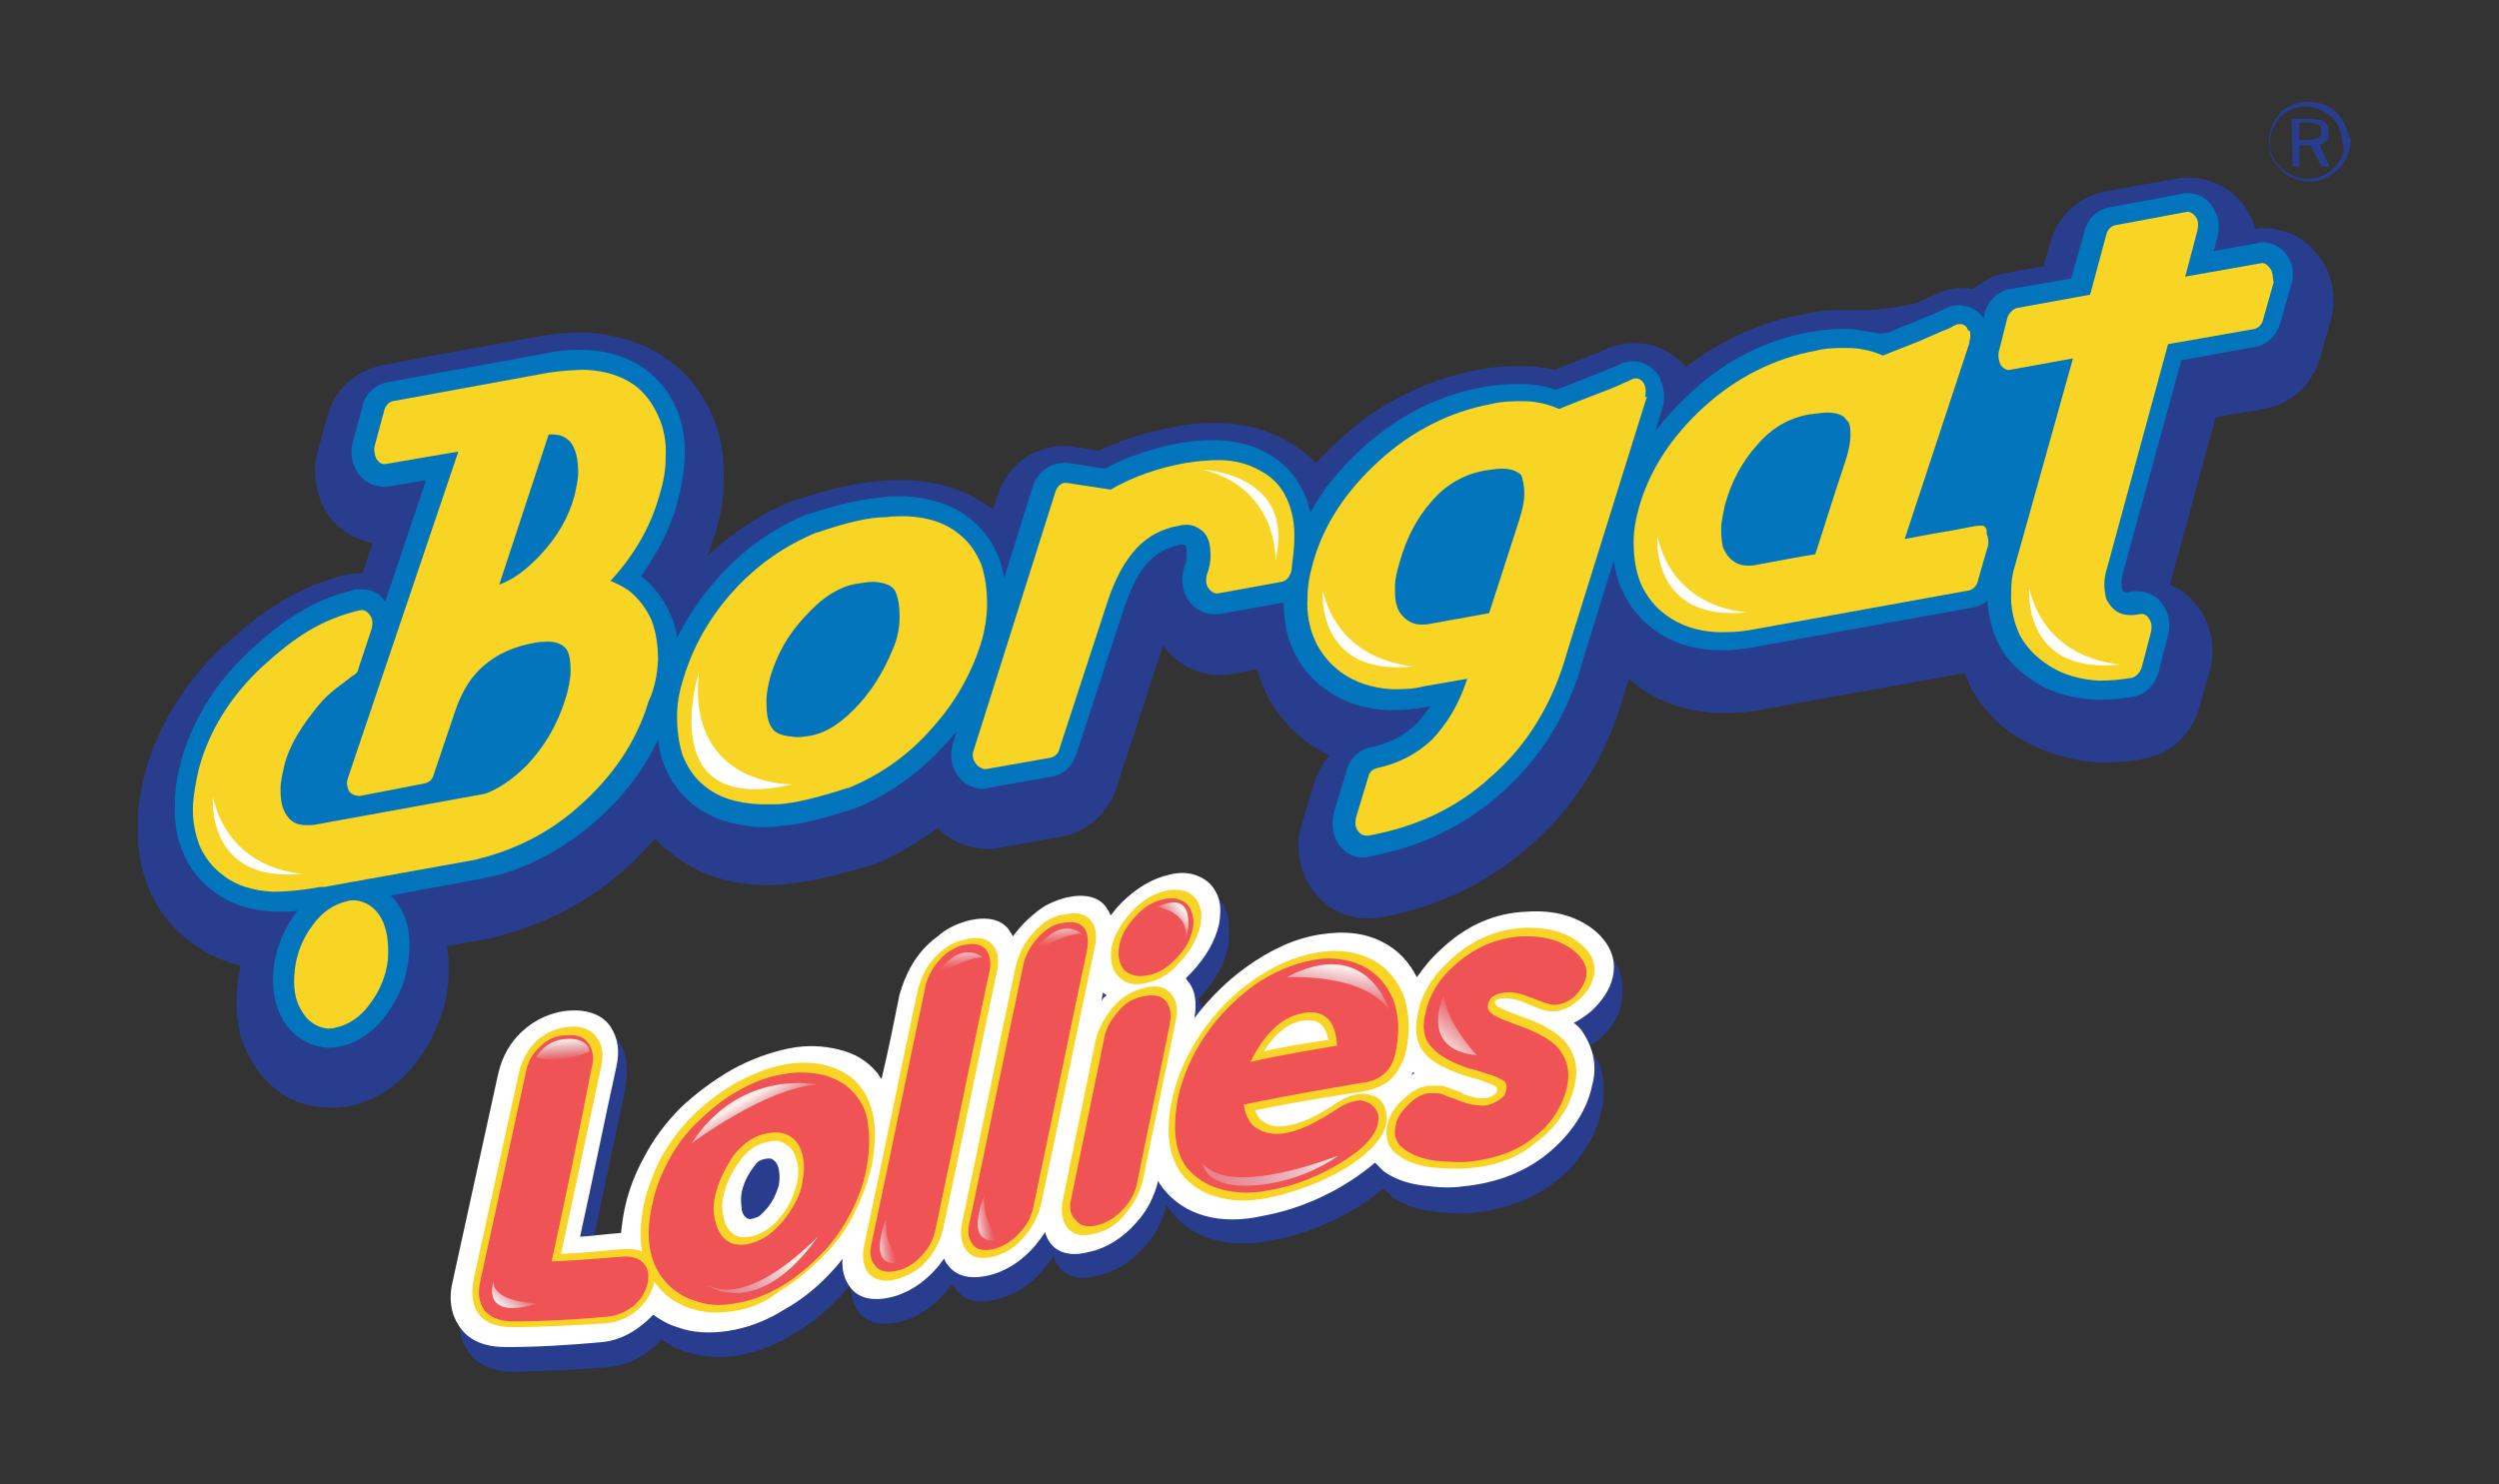 <?xml version="1.0" encoding="utf-8"?>
<!-- Generator: Adobe Illustrator 23.0.5, SVG Export Plug-In . SVG Version: 6.00 Build 0)  -->
<svg version="1.1" id="Layer_1" xmlns="http://www.w3.org/2000/svg" xmlns:xlink="http://www.w3.org/1999/xlink" x="0px" y="0px"
	 viewBox="0 0 262.8 156.1" style="enable-background:new 0 0 262.8 156.1;" xml:space="preserve">
<rect x="0" y="0" width="262.8" height="156.1" fill="#333333" stroke="none"/>
<style type="text/css">
	.st0{fill:#283D8D;}
	.st1{fill:#0275BC;}
	.st2{fill:#F8D525;}
	.st3{fill:#FFFFFF;}
	.st4{fill:#F05355;}
	.st5{fill:url(#SVGID_1_);}
	.st6{fill:url(#SVGID_2_);}
	.st7{fill:url(#SVGID_3_);}
	.st8{fill:url(#SVGID_4_);}
	.st9{fill:url(#SVGID_5_);}
	.st10{fill:url(#SVGID_6_);}
	.st11{fill:url(#SVGID_7_);}
	.st12{fill:url(#SVGID_8_);}
	.st13{fill:url(#SVGID_9_);}
	.st14{fill:url(#SVGID_10_);}
	.st15{fill:url(#SVGID_11_);}
	.st16{fill:url(#SVGID_12_);}
</style>
<g>
	<g>
		<path class="st0" d="M196.6,32.6c-0.9,0-1.8,0-2.8,0c-1.3,0-2.6,0.1-3.9,0.4c-4.6,0.8-8.8,2.7-12.6,5.6c-1.3-1.5-3.2-2.5-5.2-2.5
			l-0.3,0c-1.2,0-2.3,0.3-3.3,0.8c-0.2,0.1-0.4,0.2-0.8,0.3c-0.6,0.3-1.4,0.6-2.4,1l-1.8,0.7c-1-0.2-2.1-0.4-3.2-0.4
			c-0.3,0-0.5,0-0.8,0c-1.3,0-2.6,0.1-4,0.4c-5.5,1-10.5,3.5-14.8,7.5c-0.8,0.8-1.6,1.5-2.3,2.3c-0.9-0.9-1.9-1.7-3-2.3
			c-2.1-1.2-4.4-1.8-7-1.9c-0.3,0-0.5,0-0.8,0c-1.3,0-2.7,0.1-4.1,0.4c-2.8,0.5-5.4,1.3-7.9,2.5l-2.7-0.4c-0.3-0.1-0.7-0.1-1-0.1
			c-3.2,0-6,2.1-7,5.2l-0.5,1.5c-2.4-1.9-5.5-3-9.1-3.1c-0.3,0-0.5,0-0.8,0c-0.7,0-1.4,0-2,0.1c-2.4,0.2-5.3,0.8-8.8,2l-0.1,0
			l-0.3,0.1C80.1,54,77,56,74.4,58.5c0.3-0.9,0.6-1.7,0.9-2.6c0.5-1.8,0.8-3.5,0.8-5.1l0-0.2c0.1-2.6-0.3-5-1.3-7.1
			c-1-2.3-2.5-4.2-4.6-5.7c-2.4-1.7-5.2-2.6-8.4-2.8c-0.3,0-0.5,0-0.8,0c-1.4,0-2.9,0.1-4.4,0.4l-6.6,1.2c-2.7,0.5-4.6,0.8-9.7,1.8
			c-2.8,0.5-5.2,2.6-5.9,5.5l-1,3.6c-0.6,2.2-0.2,4.5,1,6.5c1.1,1.7,2.9,2.8,4.8,3.1l-1.1,3.2c-0.4,0-0.8,0-1.2,0.1l-0.2,0l-0.1,0
			c-5.4,1.3-9.1,3.9-13,7.5l-0.4,0.3c-3.9,3.8-6.6,8.2-8,13.2l0,0.1c-0.4,1.7-0.7,3.3-0.7,4.9l0,0.2c-0.1,2.5,0.3,4.9,1.2,7
			c1,2.3,2.5,4.2,4.5,5.6c1.5,1.1,3.2,1.9,5.1,2.4c-0.1,0.6-0.2,1.1-0.3,1.7l0,0.3c-0.4,3,0.1,5.7,1.4,7.9c0.6,1.1,1.4,2.1,2.4,2.9
			c2.1,1.8,4.8,2.4,7.5,2c0,0,0.1,0,0.1,0l0.1,0c2.8-0.5,5.5-2.2,7.4-4.8c0.8-1.1,1.5-2.3,2-3.5c0.4-1,0.8-2.1,1-3.1
			c0.2-1.1,0.3-2.1,0.3-3.2c0-0.8-0.1-1.5-0.2-2.3l3.5-0.6c0.7-0.1,1.5-0.3,2.3-0.5l0.2-0.1c4.5-1.2,8.7-3.4,12.4-6.6
			c1.3-1.1,2.4-2.3,3.5-3.5c0.4,0.5,0.9,1,1.5,1.4c2.6,2.2,5.7,3.3,9.6,3.5l0.1,0c0.2,0,0.5,0,0.7,0c0.6,0,1.2,0,1.8-0.1
			c2.3-0.2,5-0.8,8.7-1.9l0.4-0.1l0.3-0.1c2.4-1,4.6-2.3,6.6-3.8c1.3,1.3,3,2.1,4.9,2.2l0.2,0c0.4,0,0.9,0,1.3-0.1l6.7-1.2
			c2.6-0.5,4.8-2.4,5.7-5.1l4.9-15c1.4,1.9,3.5,3.1,5.9,3.1c0.4,0,0.8,0,1.3-0.1l2.7-0.5c0.2,0.7,0.4,1.3,0.7,2
			c1,2.3,2.6,4.2,4.6,5.7c0.7,0.5,1.5,1,2.3,1.4c-0.7,0.8-1.3,1.8-1.6,2.9l-1.3,4.3c-0.7,2.2-0.3,4.6,0.9,6.6c1.3,2,3.4,3.2,5.7,3.3
			l0.3,0c0.5,0,0.9,0,1.4-0.1c6.1-1.1,11.4-3.7,15.8-7.6c4.7-4.1,8-9.5,9.8-15.9l0.5-1.6c0.2,0.2,0.5,0.4,0.7,0.6
			c2.5,1.9,5.5,2.9,8.8,3c0.3,0,0.5,0,0.8,0c1.2,0,2.5-0.1,3.9-0.4l21.1-3.8c0.2,0.4,0.3,0.8,0.5,1.2c1.1,2.2,2.8,4.1,5,5.5
			c2.6,1.6,5.5,2.5,8.6,2.7c0.3,0,0.5,0,0.8,0c1.3,0,2.6-0.1,4-0.4c2.8-0.5,5-2.6,5.8-5.4l1.1-3.9c0.6-2.2,0.2-4.5-1-6.3
			c-0.8-1.2-1.9-2.2-3.2-2.7l4.8-17.6l5.2-0.9c2.8-0.5,5-2.6,5.8-5.4l1.1-3.9c0.6-2.2,0.3-4.5-1-6.4c-1.4-2.1-3.6-3.3-6-3.3
			c-0.3,0-0.6,0-0.9,0.1c-0.2-0.7-0.5-1.4-0.9-2c-1.3-2.1-3.6-3.4-6.1-3.4c-0.4,0-0.9,0-1.3,0.1l-7.4,1.3c-2.8,0.5-5.1,2.6-5.9,5.4
			l-0.7,2.5l-3.9,0.7c-1.3,0.2-2.5,0.9-3.5,1.7c-0.2,0-0.5-0.1-1-0.1l-0.3,0c-1.7,0-3,0.9-4.5,1.5C199.9,32.3,198.3,32.5,196.6,32.6
			z"/>
		<path class="st1" d="M240.6,27c-0.6-1-1.6-1.5-2.7-1.5c-0.2,0-0.4,0-0.6,0.1l-4.5,0.8l0.4-1.5c0.3-1.1,0.1-2.2-0.5-3.1
			c-0.6-1-1.6-1.5-2.7-1.5c-0.2,0-0.4,0-0.6,0.1l-7.5,1.4c-1.3,0.2-2.4,1.2-2.7,2.6l-1.4,4.9l-6.4,1.1c-1.3,0.2-2.4,1.3-2.7,2.6
			l-0.1,0.5c-0.4-0.6-0.9-1-1.5-1.2c-0.2-0.1-0.4-0.1-0.5-0.1c-0.1,0-0.2,0-0.4-0.1l-0.2,0c-0.6,0-1.2,0.2-1.7,0.5
			c-0.2,0.1-0.5,0.2-0.9,0.4c-1,0.4-1.9,0.8-2.9,1.2c-0.7,0.2-1.3,0.6-2,0.8c-0.9,0.2-1.7-0.1-2.5-0.2c-0.6-0.1-1.1-0.2-1.7-0.2
			c-0.2,0-0.4,0-0.6,0c-1,0-2.1,0.1-3.2,0.3c-4.7,0.8-9.1,3-12.8,6.5c-1.3,1.2-2.5,2.5-3.6,3.9l0.7-2.3c0-0.1,0.1-0.2,0.1-0.3
			c0.2-0.9,0.1-1.9-0.3-2.8l0-0.1c-0.6-1.1-1.6-1.7-2.7-1.8l-0.1,0c-0.5,0-1.1,0.1-1.6,0.4c-0.2,0.1-0.5,0.2-1,0.4
			c-0.6,0.3-1.4,0.6-2.5,1c0,0-2.4,1-3.1,1.2c-1.1-0.4-2.3-0.6-3.6-0.6c-0.2,0-0.4,0-0.6,0c-1,0-2.2,0.1-3.3,0.3
			c-4.7,0.8-9.1,3-12.9,6.5c-2.3,2.1-4.1,4.3-5.4,6.7c-0.2-0.8-0.4-1.6-0.8-2.3c-0.8-1.7-2.1-3-3.7-3.9c-1.5-0.9-3.3-1.3-5.2-1.4
			c-0.2,0-0.4,0-0.6,0c-1.1,0-2.2,0.1-3.4,0.3c-2.8,0.5-5.5,1.4-7.9,2.7l-3.9-0.6c-0.2,0-0.3,0-0.5,0c-1.4,0-2.7,1-3.2,2.5l-3,9.6
			c-0.1-0.7-0.3-1.4-0.5-2c-0.6-1.6-1.5-2.9-2.8-4c-1.8-1.6-4.2-2.4-7.1-2.6c-0.2,0-0.4,0-0.7,0c-0.6,0-1.1,0-1.7,0.1
			c-2.1,0.2-4.6,0.7-7.8,1.8l-0.1,0L85.1,54c-3.7,1.5-7,3.8-9.7,6.9c-1.7,1.9-3.1,4-4.2,6.2c-0.1-1-0.4-1.9-0.8-2.7
			c-0.7-1.5-1.7-2.8-3-3.8c1.8-2.5,3.2-5.2,3.9-8c0.4-1.5,0.6-2.9,0.7-4.2l0-0.1c0.1-2-0.2-3.8-0.9-5.4c-0.7-1.6-1.8-3-3.3-4.1
			c-1.7-1.2-3.8-1.9-6.3-2c-0.2,0-0.4,0-0.6,0c-1.2,0-2.4,0.1-3.7,0.4l-6.5,1.2c-2.8,0.5-4.6,0.8-9.9,1.8c-1.3,0.2-2.4,1.2-2.7,2.6
			l-1,3.7c-0.3,1.1-0.1,2.3,0.5,3.2c0.6,0.9,1.6,1.5,2.7,1.5c0.2,0,0.4,0,0.5,0l4-0.7l-4.3,12.8C40,62.4,39.1,62,38.1,62
			c-0.2,0-0.4,0-0.5,0l-0.1,0l-0.1,0c-4.6,1.1-7.7,3.3-11.2,6.5c0,0-0.1,0.1-0.1,0.1c-3.5,3.3-5.9,7.2-7.1,11.6l0,0.1
			c-0.4,1.4-0.6,2.8-0.6,4.1l0,0.1c-0.1,2,0.2,3.7,0.9,5.3c0.7,1.6,1.8,3,3.2,4c1.7,1.3,3.9,2,6.4,2.1c0.2,0,0.4,0,0.6,0
			c0.6,0,1.2,0,1.8-0.1c0,0-0.1,0.1-0.1,0.1c-1.3,1.7-2.1,3.7-2.4,5.7l0,0.1c-0.3,2.1,0.1,4,0.9,5.5c1.2,2.1,3.6,3.4,6,2.9
			c2-0.4,3.7-1.7,4.9-3.3c0.7-1,1.3-2,1.7-3.1c0.6-1.7,0.9-3.6,0.7-5.4c-0.1-1-0.4-1.9-0.9-2.8c-0.3-0.5-0.6-0.9-1-1.3l8.6-1.6
			c0.6-0.1,1.2-0.2,1.9-0.4l0.2,0c4-1,7.6-3,10.8-5.8c2.9-2.5,5.1-5.4,6.6-8.6c0.1,0.9,0.3,1.8,0.6,2.6c0.6,1.6,1.6,2.9,2.8,4
			c1.9,1.6,4.2,2.4,7.2,2.6c0.2,0,0.4,0,0.6,0c0.5,0,1,0,1.5-0.1c1.9-0.1,4.4-0.7,7.8-1.8l0.1,0l0.2-0.1c3.7-1.5,6.9-3.9,9.6-6.9
			c0.3-0.4,0.7-0.8,1-1.1l-0.4,1.2c-0.3,1.1-0.2,2.3,0.4,3.2c0.6,1,1.6,1.5,2.6,1.6l0.1,0c0.2,0,0.4,0,0.5-0.1l6.8-1.2
			c1.2-0.2,2.2-1.1,2.6-2.4l5.1-15.6c0.7-2,1.5-3.6,2.5-4.6c0.9-1,2-1.5,3.3-1.8c0.2,0,0.3,0,0.4,0c0.1,0,0.1,0,0.1,0c0,0,0,0,0,0
			c0.1,0.1,0.2,0.3,0.2,1.1v0c0,0.4-0.1,0.9-0.3,1.4c-0.3,1.1-0.2,2.3,0.4,3.2c0.6,1,1.6,1.6,2.8,1.6c0.2,0,0.4,0,0.5,0l6.7-1.2
			c0,0,0.1,0,0.1,0c0,1.8,0.3,3.5,1,5c0.8,1.7,1.9,3.1,3.4,4.1c1.9,1.4,4.1,2.1,6.7,2.2c0.2,0,0.4,0,0.6,0c1,0,2.1-0.1,3.2-0.3
			l0.5-0.1c-0.5,0.7-1,1.4-1.5,1.9c-1.3,1.2-2.8,2-4.7,2.4c-1.2,0.2-2.3,1.2-2.6,2.5l-1.3,4.3c-0.3,1.1-0.2,2.3,0.4,3.3
			c0.6,0.9,1.5,1.5,2.6,1.5l0.1,0c0.2,0,0.4,0,0.6-0.1c5.4-1,10-3.2,13.9-6.7c4.1-3.6,7.1-8.4,8.6-14.1l3.2-10.3
			c0.2,1.1,0.4,2.2,0.9,3.1c0.7,1.6,1.8,3,3.3,4.1c1.8,1.4,4.1,2.1,6.6,2.2c0.2,0,0.4,0,0.6,0c1,0,2.1-0.1,3.2-0.3l23.2-4.2
			c0.6-0.1,1.1-0.4,1.5-0.7c0.1,1.6,0.5,3.1,1.1,4.4c0.8,1.6,2,2.9,3.7,4c1.9,1.3,4.2,1.9,6.6,2c0.2,0,0.4,0,0.6,0
			c1,0,2.1-0.1,3.3-0.3c1.3-0.2,2.3-1.2,2.7-2.6l1-3.9c0.3-1.1,0.1-2.2-0.5-3.1c-0.6-1-1.6-1.5-2.7-1.5c-0.2,0-0.4,0-0.5,0
			c-0.2,0-0.4,0.1-0.6,0.1c-0.3,0-0.4-0.1-0.4-0.1c-0.1-0.1-0.1-0.1-0.1-0.1c0-0.1-0.1-0.3-0.1-0.8c0-0.4,0.1-0.8,0.2-1.2l6.1-22.2
			l7.7-1.4c1.3-0.2,2.3-1.2,2.7-2.5l1.1-3.9C241.3,29.1,241.2,27.9,240.6,27z"/>
		<g>
			<path class="st0" d="M244.9,13.8c0-0.5-0.2-0.8-0.5-1c-0.3-0.2-0.9-0.3-1.6-0.3l-1.8,0l0.1,5l0.7,0l0-2.2l1.2,0l1.1,2.2l0.9,0
				l-1.1-2.3c0.4,0,0.6-0.2,0.8-0.4C244.8,14.4,244.9,14.1,244.9,13.8z M243.8,14.5c-0.2,0.1-0.6,0.2-1.1,0.2l-0.9,0l0-1.8l0.9,0
				c0.5,0,0.9,0.1,1.1,0.2c0.2,0.1,0.3,0.4,0.3,0.7C244.1,14.2,244,14.4,243.8,14.5z"/>
			<path class="st0" d="M246.7,13.3c-0.2-0.5-0.5-1-0.9-1.4c-0.4-0.4-0.9-0.7-1.4-0.9c-0.5-0.2-1.1-0.3-1.7-0.3
				c-0.6,0-1.1,0.1-1.6,0.3c-0.5,0.2-1,0.5-1.3,0.9c-0.4,0.4-0.7,0.9-0.9,1.4c-0.2,0.5-0.3,1.1-0.3,1.6c0,0.6,0.1,1.1,0.3,1.6
				c0.2,0.5,0.6,1,1,1.4c0.4,0.4,0.9,0.7,1.4,0.9c0.5,0.2,1.1,0.3,1.7,0.3c0.6,0,1.1-0.1,1.6-0.4c0.5-0.2,1-0.6,1.4-1
				c0.4-0.4,0.7-0.9,0.9-1.4c0.2-0.5,0.3-1.1,0.3-1.7C247,14.3,246.9,13.8,246.7,13.3z M246.3,16.4c-0.2,0.5-0.5,0.9-0.8,1.2
				c-0.4,0.4-0.8,0.7-1.3,0.9c-0.5,0.2-1,0.3-1.5,0.3c-0.5,0-1-0.1-1.5-0.3c-0.5-0.2-0.9-0.5-1.3-0.8c-0.4-0.4-0.7-0.8-0.9-1.2
				c-0.2-0.5-0.3-0.9-0.3-1.4c0-0.5,0.1-1,0.3-1.5c0.2-0.5,0.5-0.9,0.8-1.3c0.4-0.4,0.8-0.6,1.2-0.8c0.5-0.2,0.9-0.3,1.4-0.3
				c0.5,0,1,0.1,1.5,0.3c0.5,0.2,0.9,0.5,1.3,0.8c0.4,0.3,0.6,0.8,0.8,1.2c0.2,0.5,0.3,1,0.3,1.5C246.6,15.5,246.5,16,246.3,16.4z"
				/>
		</g>
		<g>
			<path class="st2" d="M40.1,96.6c-0.6-1.1-1.6-1.8-2.8-1.9c-0.3,0-0.5,0-0.8,0.1c-1.4,0.3-2.7,1.2-3.6,2.5c-1,1.3-1.7,2.9-1.9,4.7
				l0,0.1c-0.2,1.6,0,3.1,0.7,4.2c0.6,1.1,1.6,1.8,2.8,1.9c0,0,0,0,0,0c0.2,0,0.5,0,0.8-0.1c1.4-0.3,2.7-1.2,3.6-2.5
				c1-1.3,1.7-2.9,1.9-4.7c0,0,0-0.1,0-0.1l0,0C40.9,99.2,40.7,97.7,40.1,96.6z"/>
			<path class="st2" d="M69.2,69.5c0-1.6-0.2-3-0.7-4.3c-0.6-1.3-1.4-2.3-2.4-3.1c-0.6-0.4-1.2-0.7-1.9-1c2.5-2.7,4.3-5.8,5.2-9.2
				c0.4-1.3,0.6-2.5,0.6-3.7l0-0.1c0.1-1.6-0.2-3.1-0.8-4.4c-0.6-1.3-1.4-2.4-2.5-3.2c-1.4-1-3.1-1.5-5.1-1.6
				c-1.2,0-2.5,0.1-3.9,0.3c-8.3,1.5-8.1,1.5-16.4,3c-0.4,0.1-0.8,0.5-0.9,1l-1,3.7c-0.1,0.5,0,1,0.2,1.4c0.3,0.4,0.6,0.6,1,0.5
				l7.6-1.3L36.6,81.8c-0.2,0.5-0.1,1,0.1,1.4c0.2,0.4,0.9,0.6,1.3,0.5l6.7-1.3c0.4-0.1,0.8-0.4,0.9-0.9l2.3-6.8l0,0
				c0.7-2,1.6-3.5,3-4.7c1.4-1.2,3.1-2,5.4-2.4c0.5-0.1,1-0.1,1.4-0.1c1,0,1.5,0.4,1.8,0.7c0.3,0.4,0.5,1,0.5,2.3l0,0.1
				c0,0.8-0.2,1.9-0.6,3.1c-0.8,2.5-2.1,4.8-4,6.8c-1.5,1.5-3,2.5-4.4,3l-17.6,3.2c-0.4,0.1-0.8,0.1-1.2,0.1c-0.9,0-1.4-0.3-1.8-0.7
				c-0.6-0.7-0.9-1.5-0.9-3l0-0.1c0-0.8,0.2-1.6,0.4-2.5l0,0c0.6-2.3,1.9-4.2,3.5-6.2c1.3-1.6,2.7-2.4,3.4-3c0.5-0.4,0.8-0.4,0.9-1
				l1.4-4.2c0.1-0.5,0.1-1-0.2-1.4c-0.3-0.4-0.6-0.6-1.1-0.5c-4.1,1-6.8,2.8-10.3,6l0,0c-3.2,3-5.5,6.6-6.6,10.7l0,0
				c-0.3,1.3-0.5,2.5-0.6,3.6l0,0.1c-0.1,1.6,0.2,3.1,0.7,4.4c0.6,1.3,1.4,2.3,2.5,3.1c1.4,1.1,3.2,1.6,5.2,1.7
				c1.2,0,2.4-0.1,3.8-0.3l1.2-0.2c0.1,0,0.2,0,0.4,0l15-2.7c0.6-0.1,1.2-0.2,1.7-0.4c0,0,0.1,0,0.1,0c3.6-1,7-2.7,10-5.4
				c3.5-3.1,6-6.7,7.3-11C68.9,72.3,69.1,70.9,69.2,69.5L69.2,69.5z M60.8,49.7c0,0.8-0.2,1.6-0.4,2.5l0,0c-0.6,2.2-1.8,4.3-3.6,6.2
				c-1.5,1.6-2.9,2.6-4.3,3.1l5.2-15.8c0.2,0,0.3,0,0.4,0c0.9,0,1.4,0.3,1.9,0.8C60.5,47.2,60.8,48.1,60.8,49.7L60.8,49.7z"/>
			<path class="st2" d="M197.1,36.3C197.1,36.3,197.1,36.3,197.1,36.3C197.1,36.4,197.1,36.4,197.1,36.3
				C197.1,36.3,197.1,36.3,197.1,36.3z"/>
			<path class="st2" d="M208.7,55.4c-0.1-0.1-0.2-0.1-0.3-0.1c-0.1,0-0.1,0-0.1,0c-0.2,0-0.1,0-0.2,0c-0.3,0-1.2,0.2-2.8,0.5
				c-1.3,0.2-2.9,0.5-5,0.9l6.8-20.6c0,0,0-0.1,0-0.1c0-0.2,0.1-0.3,0.1-0.5c0,0,0,0.1,0,0.1c0,0,0-0.1,0-0.1c0,0,0,0,0-0.1
				c0,0,0-0.1,0-0.2c0,0,0,0.1,0,0.1c0,0,0-0.1,0-0.1c0,0,0-0.1,0-0.1c0,0,0-0.1,0-0.1c0,0,0,0,0-0.1c0,0,0,0,0,0.1
				c0-0.1,0-0.1-0.1-0.2c0,0,0,0.1,0,0.1c0-0.1,0-0.1-0.1-0.2c0,0,0,0,0,0c0,0,0,0,0,0.1c0-0.1-0.1-0.1-0.1-0.2
				c-0.1-0.3-0.3-0.4-0.6-0.5c-0.1,0-0.1,0-0.2,0c0,0-0.1,0-0.1,0c-0.2,0-0.4,0.1-0.6,0.2c-0.1,0.1-0.5,0.3-1.1,0.5
				c-0.6,0.3-1.4,0.6-2.5,1.1c-1.3,0.5-2.5,1-3.8,1.5h0c0,0,0,0,0,0c-1.1-0.5-2.4-0.8-3.8-0.8c-1,0-2.1,0-3.3,0.3
				c-4.3,0.8-8.3,2.8-11.7,5.9c-3.4,3.1-5.8,6.7-6.9,10.8c-0.3,1.1-0.5,2.2-0.5,3.3l0,0.1c0,1.6,0.2,3.1,0.8,4.5
				c0.6,1.3,1.5,2.4,2.6,3.2c1.5,1.1,3.3,1.7,5.4,1.8c1,0,2.1,0,3.3-0.2l23.2-4.2c0.4-0.1,0.8-0.5,0.9-1l1-3.5
				c0.1-0.2,0.1-0.4,0.1-0.6c0-0.3-0.1-0.7-0.2-0.9C209,55.6,208.8,55.5,208.7,55.4z M194.6,45.7c0,0.8-0.2,1.9-0.7,3.3
				c-1.2,3.6-2.4,7.5-3,9.3c-1.9,0.3-3.9,0.7-6.1,1.1c-0.4,0.1-0.7,0.1-1,0.1c-0.8,0-1.4-0.3-1.9-0.8c-0.3-0.3-0.5-0.7-0.7-1.1
				c-0.1-0.5-0.2-1-0.2-1.8l0-0.1c0-0.8,0.2-1.6,0.4-2.6c0.7-2.5,1.8-4.5,3.3-6.2c1.6-1.9,3.4-2.9,5.5-3.3c0.8-0.1,1.5-0.2,2-0.2
				c1,0,1.7,0.3,1.9,0.7C194.5,44.4,194.6,44.8,194.6,45.7L194.6,45.7z"/>
			<path class="st2" d="M238.7,28.2c-0.3-0.4-0.6-0.6-1-0.5l-7.9,1.4l1.3-4.9c0.1-0.5,0.1-1-0.2-1.4c-0.3-0.4-0.7-0.6-1-0.5
				l-7.5,1.4c-0.4,0.1-0.8,0.5-0.9,1l-1.7,6.3l-7.7,1.4c-0.4,0.1-0.8,0.5-1,1l-0.9,3.6c-0.1,0.5,0,1,0.2,1.4c0.3,0.4,0.7,0.6,1,0.5
				l6.6-1.2l-6.1,21.8c-0.3,0.9-0.4,1.8-0.4,2.7l0,0.1c-0.1,1.6,0.3,3.2,0.9,4.5c0.7,1.3,1.7,2.3,2.9,3.1c1.6,1.1,3.5,1.6,5.5,1.7
				c1.1,0,2.2-0.1,3.4-0.3c0.4-0.1,0.8-0.5,1-1l1-3.8c0.1-0.5,0.1-1-0.2-1.4c-0.2-0.4-0.6-0.6-1-0.5c-0.4,0.1-0.7,0.1-1,0.1
				c-0.8,0-1.4-0.3-1.8-0.7c-0.3-0.3-0.5-0.6-0.7-1c-0.1-0.4-0.2-0.9-0.2-1.6l0,0c0-0.5,0.1-1.1,0.3-1.7l6.4-23.5l9.1-1.6
				c0.4-0.1,0.8-0.5,0.9-1l1.1-3.9C239,29.1,239,28.5,238.7,28.2z"/>
			<path class="st2" d="M173,41.7c0.1-0.4,0.1-0.9-0.1-1.3c-0.2-0.4-0.5-0.6-0.9-0.6c-0.2,0-0.4,0.1-0.6,0.2
				c-0.1,0.1-0.5,0.2-1.1,0.5c-0.6,0.3-1.5,0.6-2.5,1c-1.3,0.5-2.6,1-3.8,1.5c0,0,0,0-0.1,0c-1.1-0.5-2.4-0.8-3.7-0.8
				c-1.1,0-2.2,0-3.4,0.3c-4.3,0.8-8.3,2.8-11.8,6c-3.5,3.2-5.9,6.8-7,11l0,0c-0.3,1.1-0.5,2.2-0.5,3.3l0,0.1
				c-0.1,1.6,0.2,3.2,0.8,4.5c0.6,1.3,1.5,2.4,2.7,3.3c1.5,1.1,3.4,1.7,5.4,1.8c1.1,0,2.2,0,3.3-0.3l4.6-0.8
				c-0.9,2.8-2.2,4.8-3.7,6.4c-1.6,1.5-3.5,2.5-5.8,3c-0.4,0.1-0.8,0.4-0.9,0.9l-1.3,4.3c-0.1,0.5-0.1,1,0.2,1.4
				c0.2,0.3,0.5,0.5,0.9,0.5c0.1,0,0.1,0,0.2,0c5-0.9,9.3-2.9,12.9-6.2c3.8-3.3,6.5-7.7,8-13.1l8.4-26.9C173,41.8,173,41.8,173,41.7
				z M160.3,52c0,0.7-0.2,1.7-0.6,2.9l0,0l-3.1,9.6l-6.1,1.1c-0.4,0.1-0.7,0.1-1,0.1c-0.8,0-1.4-0.3-1.9-0.8
				c-0.3-0.3-0.6-0.7-0.7-1.2c-0.2-0.5-0.2-1.1-0.2-1.9l0-0.1c0-0.8,0.2-1.6,0.5-2.6l0,0c0.7-2.5,1.8-4.6,3.3-6.3
				c1.6-1.9,3.5-2.9,5.6-3.3c0.7-0.1,1.4-0.2,1.9-0.2l0,0c1.1,0,1.7,0.4,2,0.7C160.1,50.4,160.3,50.9,160.3,52L160.3,52z"/>
			<path class="st2" d="M103.8,63.6l0-0.1c0-1.5-0.2-2.9-0.6-4.1c-0.5-1.2-1.2-2.3-2.2-3.1c-1.5-1.3-3.4-1.9-5.7-2
				c-0.7,0-1.4,0-2.1,0.1C91.3,54.4,88.9,55,86,56l-0.1,0c-3.4,1.4-6.4,3.5-8.9,6.3c-2.5,2.8-4.2,5.9-5.2,9.3
				c-0.4,1.3-0.6,2.5-0.6,3.7c0,0,0,0.1,0,0.1c0,1.5,0.2,2.9,0.6,4.1c0.5,1.2,1.2,2.3,2.2,3.1c1.5,1.3,3.5,1.9,5.9,2
				c0.6,0,1.2,0,1.9,0c1.8-0.1,4.2-0.7,7.3-1.7l0.1,0c3.4-1.4,6.4-3.5,8.9-6.4c2.5-2.8,4.2-5.9,5.2-9.3
				C103.6,66,103.8,64.8,103.8,63.6z M94.6,64.9l0,0.1c0,1-0.2,1.8-0.4,2.5c-0.9,2.4-2.1,4.6-3.8,6.5c-1.8,2-3.5,3.1-5.2,3.4
				c-0.7,0.1-1.3,0.2-1.8,0.1c-1.2-0.1-1.9-0.4-2.2-0.9c-0.4-0.5-0.6-1.3-0.6-2.8l0-0.1c0-0.8,0.2-1.7,0.4-2.5
				c0.7-2.3,1.8-4.4,3.7-6.4c1.8-2,3.6-3.1,5.4-3.4c0.7-0.1,1.3-0.2,1.8-0.2c1.2,0.1,1.9,0.4,2.2,0.9C94.4,62.7,94.6,63.5,94.6,64.9
				z"/>
			<path class="st2" d="M136.1,57l0-0.1c0.1-1.7-0.2-3.2-0.8-4.5c-0.6-1.3-1.6-2.3-2.8-2.9c-1.2-0.7-2.7-1.1-4.3-1.1
				c-1.1,0-2.3,0.1-3.5,0.3c-2.8,0.5-5.5,1.4-7.9,2.8l-4.6-0.7c-0.5-0.1-1,0.3-1.2,0.9l-8.6,27.2c-0.2,0.5-0.1,1,0.2,1.4
				c0.2,0.3,0.5,0.5,0.9,0.6c0.1,0,0.1,0,0.2,0l6.8-1.2c0.4-0.1,0.8-0.4,0.9-0.9l5.1-15.6c0.8-2.4,1.8-4.2,3-5.5
				c1.2-1.3,2.7-2.1,4.5-2.4c0.3-0.1,0.6-0.1,0.8-0.1c0.7,0,1.2,0.3,1.7,0.7c0.6,0.6,0.8,1.3,0.8,2.6l0,0c0,0.6-0.1,1.2-0.4,2
				c-0.1,0.5-0.1,1,0.2,1.4c0.3,0.4,0.7,0.6,1.1,0.5l6.6-1.2c0.5-0.1,0.8-0.5,1-1.1C135.9,59,136.1,58,136.1,57z"/>
		</g>
		<path class="st3" d="M73.5,70.7c0,0-4.9,15.3,9.8,11.8C83.4,82.5,72.2,82.8,73.5,70.7z"/>
		<path class="st3" d="M126.5,49.4c0,0,9.9,0.4,7.6,9.7C134.2,59.1,134.5,51.4,126.5,49.4z"/>
		<path class="st3" d="M139.1,62.1c0,0-0.8,9.1,9.5,8C148.6,70,141,69.9,139.1,62.1z"/>
		<path class="st3" d="M174.3,56.4c0,0-0.8,9.1,9.5,8C183.8,64.4,176.1,64.3,174.3,56.4z"/>
		<path class="st3" d="M213.4,61.9c0,0-0.8,9.1,9.5,8C222.9,69.8,215.3,69.7,213.4,61.9z"/>
		<path class="st3" d="M22.4,83.9c0,0-0.8,9.1,9.5,8C31.9,91.9,24.3,91.8,22.4,83.9z"/>
	</g>
	<g>
		<path class="st0" d="M167.3,110.5c-0.2-0.3-0.5-0.6-0.9-0.9c0.6-0.3,1.2-0.7,1.8-1.2c1.2-1,2-2.3,2.3-3.6c0.3-1.3,0.2-3.2-2-5
			c-1.8-1.4-4.1-2.1-7-2c-3.4,0.1-6.5,1.5-9.1,3.9c-1,0.9-1.8,1.9-2.5,2.9c-0.8-1.6-2-2.9-3.6-3.7c-1.9-1-4.1-1.3-6.6-0.8
			c-2.6,0.4-5.2,1.6-7.7,3.3c-2.1,1.5-3.9,3.3-5.5,5.4c0.3-1.6,0.1-3-0.7-3.9c-0.1-0.1-0.1-0.2-0.2-0.3c0.2-0.2,0.4-0.4,0.6-0.6
			c1.5-1.6,2.5-3.3,2.9-5.1c0.2-1.2,0.2-2.2-0.2-3.2c-0.4-0.9-1-1.5-1.9-1.9c-0.9-0.4-1.9-0.5-3.1-0.2c-1.8,0.4-3.5,1.4-5.1,3
			c-0.4,0.4-0.8,0.9-1.1,1.3c-0.1-0.3-0.3-0.6-0.5-0.9c-0.8-1.1-2.3-1.4-4.1-1c-1.2,0.3-2.4,0.8-3.4,1.7c-0.9,0.7-1.6,1.5-2.3,2.4
			c-0.1-0.3-0.3-0.5-0.4-0.7c-0.8-1.1-2.3-1.4-4.1-1c-1.2,0.3-2.4,0.8-3.4,1.7c-1.1,0.8-2,1.8-2.7,3c-0.6,1-1,2.1-1.3,3.1
			c-0.6,3-1.2,6-1.9,9c-0.2-0.2-0.3-0.5-0.5-0.7c-1-1.2-2.3-2-4-2.4c-1.6-0.4-3.4-0.5-5.3-0.1c-1.9,0.4-3.9,1.1-5.9,2.2
			c-1.9,1.1-3.7,2.4-5.4,4c-1.5,1.5-2.8,3.2-3.8,5.1c-1,1.8-1.7,3.6-2.1,5.5c-0.2,0.9-0.3,1.8-0.4,2.6c-1.4,0.1-2.9,0.3-4.3,0.4
			c1.3-5.9,2.5-11.9,3.8-17.9c0.4-1.7,0.2-3.1-0.6-4.3c-0.8-1.2-2.3-1.8-4.2-1.7c-1.9,0.1-3.7,0.9-5.1,2.3c-1.3,1.2-2.1,2.7-2.5,4.4
			c-1.6,7.3-3.2,14.6-4.8,21.9c-0.6,2.5,0.2,4.1,0.9,5c1,1.3,2.6,1.9,4.7,1.9c3.3-0.1,6.6-0.2,9.9-0.5c1.6-0.1,3.2-0.8,4.5-1.9
			c0.4-0.3,0.8-0.7,1.1-1c0.7,0.5,1.5,1,2.5,1.3c1.6,0.5,3.4,0.7,5.4,0.4c1.9-0.3,3.9-1,5.8-2.2c2-1.1,3.8-2.6,5.3-4.3
			c0.3-0.3,0.6-0.7,0.9-1.1c-0.1,1.2,0.2,2.2,0.8,3c0.8,1.1,2.2,1.5,4.1,1.1c1.9-0.4,3.6-1.5,5-3.1c0.3-0.3,0.5-0.7,0.8-1
			c0.1,0.3,0.2,0.5,0.4,0.7c0.8,1.1,2.2,1.5,4.1,1c1.9-0.4,3.6-1.5,5-3.1c0.4-0.5,0.8-1,1.1-1.5c0.1,0.4,0.3,0.8,0.5,1.1
			c0.8,1.1,2.2,1.5,4.1,1c1.9-0.4,3.6-1.5,5-3.1c1.2-1.3,1.9-2.8,2.3-4.4c0.1,0.3,0.3,0.5,0.5,0.8c1.1,1.4,2.6,2.4,4.4,2.9
			c1.8,0.5,3.9,0.5,6.1,0.1c3.3-0.6,6.5-1.9,9.4-3.7c0.9-0.6,1.7-1.2,2.4-1.8c0.3,0.3,0.6,0.6,0.9,0.9c1.1,0.8,2.5,1.3,4.1,1.5
			c1.5,0.2,2.9,0.3,4.2,0.2c3.2-0.3,6.1-1.3,8.5-3c1.3-1,2.4-2.1,3.3-3.4c0.9-1.3,1.5-2.6,1.8-4C169,114.1,168.6,112.2,167.3,110.5z
			 M116.8,106.9c-0.1,0.1-0.1,0.1-0.1,0.2c0.1-0.3,0.1-0.7,0.2-1c0,0,0,0,0,0c0.1,0.1,0.2,0.2,0.4,0.3
			C117.1,106.6,117,106.7,116.8,106.9z M149.4,114.9c0.1-0.1,0.1-0.2,0.2-0.3c0.1,0,0.1,0.1,0.2,0.1
			C149.7,114.8,149.5,114.8,149.4,114.9z"/>
		<path class="st0" d="M167.3,111.4c-0.2-0.3-0.5-0.6-0.9-0.9c0.6-0.3,1.2-0.7,1.8-1.2c1.2-1,2-2.3,2.3-3.6c0.3-1.3,0.2-3.2-2-5
			c-1.8-1.4-4.1-2.1-7-2c-3.4,0.1-6.5,1.5-9.1,3.9c-1,0.9-1.8,1.9-2.5,2.9c-0.8-1.6-2-2.9-3.6-3.7c-1.9-1-4.1-1.3-6.6-0.8
			c-2.6,0.4-5.2,1.6-7.7,3.3c-2.1,1.5-3.9,3.3-5.5,5.4c0.3-1.6,0.1-3-0.7-3.9c-0.1-0.1-0.1-0.2-0.2-0.3c0.2-0.2,0.4-0.4,0.6-0.6
			c1.5-1.6,2.5-3.3,2.9-5.1c0.2-1.2,0.2-2.2-0.2-3.2c-0.4-0.9-1-1.5-1.9-1.9c-0.9-0.4-1.9-0.5-3.1-0.2c-1.8,0.4-3.5,1.4-5.1,3
			c-0.4,0.4-0.8,0.9-1.1,1.3c-0.1-0.3-0.3-0.6-0.5-0.9c-0.8-1.1-2.3-1.4-4.1-1c-1.2,0.3-2.4,0.8-3.4,1.7c-0.9,0.7-1.6,1.5-2.3,2.4
			c-0.1-0.3-0.3-0.5-0.4-0.7c-0.8-1.1-2.3-1.4-4.1-1c-1.2,0.3-2.4,0.8-3.4,1.7c-1.1,0.8-2,1.8-2.7,3c-0.6,1-1,2.1-1.3,3.1
			c-0.6,3-1.2,6-1.9,9c-0.2-0.2-0.3-0.5-0.5-0.7c-1-1.2-2.3-2-4-2.4c-1.6-0.4-3.4-0.5-5.3-0.1c-1.9,0.4-3.9,1.1-5.9,2.2
			c-1.9,1.1-3.7,2.4-5.4,4c-1.5,1.5-2.8,3.2-3.8,5.1c-1,1.8-1.7,3.6-2.1,5.5c-0.2,0.9-0.3,1.8-0.4,2.6c-1.4,0.1-2.9,0.3-4.3,0.4
			c1.3-5.9,2.5-11.9,3.8-17.9c0.4-1.7,0.2-3.1-0.6-4.3c-0.8-1.2-2.3-1.8-4.2-1.7c-1.9,0.1-3.7,0.9-5.1,2.3c-1.3,1.2-2.1,2.7-2.5,4.4
			c-1.6,7.3-3.2,14.6-4.8,21.9c-0.6,2.5,0.2,4.1,0.9,5c1,1.3,2.6,1.9,4.7,1.9c3.3-0.1,6.6-0.2,9.9-0.5c1.6-0.1,3.2-0.8,4.5-1.9
			c0.4-0.3,0.8-0.7,1.1-1c0.7,0.5,1.5,1,2.5,1.3c1.6,0.5,3.4,0.7,5.4,0.4c1.9-0.3,3.9-1,5.8-2.2c2-1.1,3.8-2.6,5.3-4.3
			c0.3-0.3,0.6-0.7,0.9-1.1c-0.1,1.2,0.2,2.2,0.8,3c0.8,1.1,2.2,1.5,4.1,1.1c1.9-0.4,3.6-1.5,5-3.1c0.3-0.3,0.5-0.7,0.8-1
			c0.1,0.3,0.2,0.5,0.4,0.7c0.8,1.1,2.2,1.5,4.1,1c1.9-0.4,3.6-1.5,5-3.1c0.4-0.5,0.8-1,1.1-1.5c0.1,0.4,0.3,0.8,0.5,1.1
			c0.8,1.1,2.2,1.5,4.1,1c1.9-0.4,3.6-1.5,5-3.1c1.2-1.3,1.9-2.8,2.3-4.4c0.1,0.3,0.3,0.5,0.5,0.8c1.1,1.4,2.6,2.4,4.4,2.9
			c1.8,0.5,3.9,0.5,6.1,0.1c3.3-0.6,6.5-1.9,9.4-3.7c0.9-0.6,1.7-1.2,2.4-1.8c0.3,0.3,0.6,0.6,0.9,0.9c1.1,0.8,2.5,1.3,4.1,1.5
			c1.5,0.2,2.9,0.3,4.2,0.2c3.2-0.3,6.1-1.3,8.5-3c1.3-1,2.4-2.1,3.3-3.4c0.9-1.3,1.5-2.6,1.8-4C169,115.1,168.6,113.1,167.3,111.4z
			 M82.1,130c-0.3,0.5-0.7,0.9-1.1,1.3c-0.2,0.2-0.5,0.3-0.9,0.4c-0.3,0.1-0.5,0-0.6-0.1c-0.3-0.2-0.5-0.6-0.5-1
			c-0.1-0.6-0.1-1.1,0-1.7c0.2-0.9,0.6-1.8,1.3-2.7c0.4-0.6,0.7-0.7,1.2-0.8c0.5-0.1,0.7,0,0.8,0.1c0.3,0.2,0.5,0.5,0.6,1
			c0.1,0.5,0.1,1.1,0,1.7C82.7,128.8,82.4,129.4,82.1,130z M116.8,108.6c-0.1,0.1-0.1,0.1-0.1,0.2c0.1-0.3,0.1-0.7,0.2-1
			c0,0,0,0,0,0c0.1,0.1,0.2,0.2,0.4,0.3C117.1,108.3,117,108.4,116.8,108.6z M149.4,116.6c0.1-0.1,0.1-0.2,0.2-0.3
			c0.1,0,0.1,0.1,0.2,0.1C149.7,116.5,149.5,116.5,149.4,116.6z"/>
		<path class="st3" d="M166.4,108.5c-0.2-0.3-0.5-0.6-0.9-0.9c0.6-0.3,1.2-0.7,1.8-1.2c1.2-1.1,2-2.3,2.3-3.6c0.3-1.3,0.2-3.2-2-5
			c-1.8-1.4-4.1-2.1-7-1.9c-3.4,0.1-6.5,1.5-9.1,4c-1,0.9-1.8,1.9-2.5,2.9c-0.8-1.6-2-2.9-3.6-3.7c-1.9-1-4.1-1.2-6.6-0.8
			c-2.6,0.4-5.2,1.6-7.7,3.4c-2.1,1.5-3.9,3.3-5.5,5.4c0.3-1.6,0.1-3-0.7-3.9c-0.1-0.1-0.1-0.2-0.2-0.3c0.2-0.2,0.4-0.4,0.6-0.6
			c1.5-1.6,2.5-3.3,2.9-5.1c0.2-1.2,0.2-2.2-0.2-3.1c-0.4-0.9-1-1.5-1.9-1.9c-0.9-0.4-1.9-0.5-3.1-0.2c-1.8,0.4-3.5,1.4-5.1,3
			c-0.4,0.4-0.8,0.9-1.1,1.3c-0.1-0.3-0.3-0.6-0.5-0.9c-0.8-1.1-2.3-1.4-4.1-1c-1.2,0.3-2.4,0.8-3.4,1.7c-0.9,0.7-1.6,1.5-2.3,2.4
			c-0.1-0.3-0.3-0.5-0.4-0.7c-0.8-1.1-2.3-1.4-4.1-1c-1.2,0.3-2.4,0.8-3.4,1.7c-1.1,0.8-2,1.8-2.7,3c-0.6,1-1,2.1-1.3,3.1
			c-0.6,3-1.2,6-1.9,8.9c-0.2-0.2-0.3-0.5-0.5-0.7c-1-1.2-2.3-2-4-2.4c-1.6-0.4-3.4-0.5-5.3-0.1c-1.9,0.4-3.9,1.1-5.9,2.2
			c-1.9,1.1-3.7,2.4-5.4,4c-1.5,1.5-2.8,3.2-3.8,5.1c-1,1.8-1.7,3.6-2.1,5.5c-0.2,0.9-0.3,1.8-0.4,2.6c-1.4,0.1-2.9,0.3-4.3,0.4
			c1.3-5.9,2.5-11.9,3.8-17.8c0.4-1.7,0.2-3.1-0.6-4.3c-0.8-1.2-2.3-1.8-4.2-1.7c-1.9,0.1-3.7,0.9-5.1,2.2c-1.3,1.2-2.1,2.7-2.5,4.4
			c-1.6,7.3-3.2,14.6-4.8,21.9c-0.6,2.5,0.2,4.1,0.9,5c1,1.3,2.6,1.9,4.7,1.9c3.3,0,6.6-0.2,9.9-0.5c1.6-0.1,3.2-0.8,4.5-1.9
			c0.4-0.3,0.8-0.7,1.1-1c0.7,0.5,1.5,1,2.5,1.3c1.6,0.6,3.4,0.7,5.4,0.4c1.9-0.3,3.9-1,5.8-2.2c2-1.1,3.8-2.6,5.3-4.3
			c0.3-0.3,0.6-0.7,0.9-1.1c-0.1,1.2,0.2,2.2,0.8,3c0.8,1.1,2.2,1.5,4.1,1.1c1.9-0.4,3.6-1.5,5-3.1c0.3-0.3,0.5-0.7,0.8-1
			c0.1,0.3,0.2,0.5,0.4,0.7c0.8,1.1,2.2,1.5,4.1,1.1c1.9-0.4,3.6-1.5,5-3.1c0.4-0.5,0.8-1,1.1-1.5c0.1,0.4,0.3,0.8,0.5,1.1
			c0.8,1.1,2.2,1.5,4.1,1c1.9-0.4,3.6-1.5,5-3.1c1.2-1.3,1.9-2.8,2.3-4.4c0.1,0.3,0.3,0.5,0.5,0.8c1.1,1.4,2.6,2.4,4.4,2.9
			c1.8,0.5,3.9,0.5,6.1,0c3.3-0.6,6.5-1.9,9.4-3.8c0.9-0.6,1.7-1.2,2.4-1.8c0.3,0.3,0.6,0.6,0.9,0.9c1.1,0.8,2.5,1.3,4.1,1.5
			c1.5,0.2,2.9,0.3,4.2,0.1c3.2-0.3,6.1-1.3,8.5-3.1c1.3-1,2.4-2.1,3.3-3.4c0.9-1.3,1.5-2.6,1.8-4
			C168,112.2,167.6,110.3,166.4,108.5z M81.1,126.5c-0.3,0.5-0.7,0.9-1.1,1.3c-0.2,0.2-0.5,0.3-0.9,0.4c-0.3,0.1-0.5,0-0.6-0.1
			c-0.3-0.2-0.5-0.6-0.5-1c-0.1-0.6-0.1-1.1,0-1.7c0.2-0.9,0.6-1.8,1.3-2.7c0.4-0.6,0.7-0.7,1.2-0.8c0.5-0.1,0.7,0,0.8,0.1
			c0.3,0.2,0.5,0.5,0.6,1c0.1,0.5,0.1,1.1,0,1.7C81.7,125.3,81.5,125.9,81.1,126.5z M115.9,105.2c-0.1,0.1-0.1,0.1-0.1,0.2
			c0.1-0.3,0.1-0.7,0.2-1c0,0,0,0,0,0c0.1,0.1,0.2,0.2,0.4,0.3C116.2,104.8,116,105,115.9,105.2z M148.4,113.1
			c0.1-0.1,0.1-0.2,0.2-0.3c0.1,0,0.1,0.1,0.2,0.1C148.7,112.9,148.6,113,148.4,113.1z"/>
		<path class="st2" d="M53.9,139.6c-1.6,0-2.8-0.4-3.5-1.3c-0.7-0.9-0.9-2.1-0.6-3.7c1.6-7.3,3.2-14.6,4.8-21.9
			c0.3-1.2,0.9-2.3,1.8-3.2c1-0.9,2.2-1.4,3.5-1.5c1.3-0.1,2.3,0.3,2.9,1.2c0.6,0.8,0.7,1.9,0.4,3.1c-1.4,6.6-2.8,13.1-4.2,19.6
			c2.1-0.1,4.3-0.3,6.4-0.5c1.2-0.1,2.2,0.1,2.8,0.7c0.7,0.6,0.9,1.5,0.6,2.8c-0.3,1.2-0.9,2.2-1.9,3c-1,0.8-2,1.2-3.2,1.3
			C60.5,139.4,57.2,139.6,53.9,139.6z"/>
		<path class="st2" d="M77.2,137.9c-1.7,0.3-3.2,0.2-4.7-0.3c-1.4-0.5-2.6-1.3-3.4-2.4c-1.7-2-2.1-4.9-1.4-8.5
			c0.4-1.7,1-3.3,1.8-4.9c0.9-1.6,2-3.1,3.3-4.4c1.4-1.4,2.9-2.5,4.6-3.5c1.7-0.9,3.4-1.6,5-1.9c1.6-0.3,3.2-0.3,4.6,0.1
			c1.4,0.4,2.6,1.1,3.4,2.1c0.8,1,1.3,2.2,1.5,3.6c0.2,1.4,0.1,3-0.2,4.7c-0.4,1.7-1,3.4-1.8,5c-0.8,1.7-1.9,3.2-3.3,4.6
			c-1.4,1.4-2.9,2.7-4.6,3.7C80.5,137,78.8,137.7,77.2,137.9z M80.8,120.1c-1.1,0.2-2.1,0.8-2.9,1.9c-0.9,1.2-1.5,2.4-1.8,3.7
			c-0.2,0.8-0.2,1.6,0,2.3c0.1,0.7,0.4,1.3,0.9,1.7c0.4,0.4,1,0.5,1.8,0.4c0.8-0.1,1.5-0.5,2.2-1c0.7-0.6,1.3-1.3,1.8-2.1
			c0.5-0.9,0.8-1.7,1-2.5c0.2-0.8,0.2-1.6,0-2.4c-0.2-0.7-0.5-1.3-1-1.6C82.2,120,81.6,119.9,80.8,120.1z"/>
		<path class="st2" d="M94.1,134.6c-1.3,0.3-2.2,0-2.8-0.7c-0.5-0.7-0.7-1.7-0.4-3c1.9-8.9,3.7-17.8,5.6-26.7
			c0.2-0.8,0.5-1.6,0.9-2.3c0.5-0.8,1.1-1.5,1.8-2c0.7-0.6,1.5-0.9,2.4-1.1c1.3-0.3,2.2-0.1,2.8,0.6c0.6,0.7,0.7,1.7,0.4,3
			c-1.9,8.9-3.7,17.9-5.6,26.8c-0.3,1.3-0.9,2.5-1.8,3.5C96.6,133.6,95.4,134.3,94.1,134.6z"/>
		<path class="st2" d="M104.4,132.2c-1.3,0.3-2.2,0.1-2.8-0.7c-0.5-0.7-0.7-1.7-0.4-3c1.9-8.9,3.7-17.9,5.6-26.8
			c0.2-0.8,0.5-1.6,0.9-2.3c0.5-0.8,1.1-1.5,1.8-2.1c0.7-0.6,1.5-1,2.4-1.1c1.3-0.3,2.2-0.1,2.8,0.6c0.6,0.7,0.7,1.7,0.4,3
			c-1.9,8.9-3.7,17.9-5.6,26.8c-0.3,1.3-0.9,2.5-1.8,3.5C106.8,131.2,105.7,131.9,104.4,132.2z"/>
		<path class="st2" d="M115,129.8c-1.3,0.3-2.2,0.1-2.8-0.7c-0.5-0.7-0.7-1.7-0.4-3c1.1-5.5,2.3-11.1,3.4-16.6
			c0.3-1.3,0.9-2.4,1.8-3.5c0.9-1.1,2.1-1.8,3.4-2.1c1.3-0.3,2.2-0.1,2.8,0.7c0.6,0.7,0.7,1.7,0.4,3c-1.1,5.5-2.3,11-3.4,16.5
			c-0.3,1.3-0.9,2.5-1.8,3.5C117.5,128.8,116.4,129.5,115,129.8z M120.6,103.4c-1.3,0.3-2.3,0.1-3-0.7c-0.7-0.7-0.9-1.8-0.7-3.1
			c0.3-1.3,1-2.5,2.1-3.7c1.1-1.2,2.3-1.9,3.6-2.2c0.8-0.2,1.6-0.1,2.2,0.1c0.6,0.3,1.1,0.7,1.3,1.4c0.3,0.6,0.3,1.4,0.1,2.3
			c-0.3,1.3-1,2.5-2.1,3.7C123.1,102.4,121.9,103.1,120.6,103.4z"/>
		<path class="st2" d="M133.4,126c-2,0.4-3.8,0.4-5.4-0.1c-1.6-0.4-2.9-1.3-3.8-2.5c-1.3-1.8-1.7-4.5-0.9-7.9c0.5-2.3,1.5-4.6,3-6.8
			c1.5-2.2,3.3-4.1,5.5-5.6c2.1-1.5,4.4-2.5,6.7-2.9c2.2-0.4,4.1-0.1,5.7,0.7c1.6,0.8,2.7,2.1,3.4,3.8c0.6,1.7,0.7,3.6,0.3,5.7
			c-0.3,1.3-0.8,2.2-1.5,3c-0.7,0.7-1.8,1.2-3,1.4c-3.8,0.6-7.6,1.2-11.4,2c0.2,0.6,0.5,1,0.9,1.2c0.7,0.5,1.5,0.6,2.5,0.4
			c1.2-0.2,2.4-0.7,3.6-1.4c0.7-0.4,1.4-0.9,2.1-1.3c0.5-0.3,1-0.5,1.7-0.6c0,0,0,0,0,0c0.7-0.1,1.2,0,1.7,0.2
			c0.5,0.2,0.9,0.6,1.1,1.1c0.2,0.5,0.3,1.1,0.2,1.7c-0.3,1.6-1.7,3.1-4,4.6C139.2,124.3,136.3,125.4,133.4,126z M139.7,109.4
			c-0.4-2.2-1.8-2.2-2.9-2c-1.4,0.3-2.7,1.3-3.9,3.2C135.1,110.1,137.4,109.7,139.7,109.4z"/>
		<path class="st2" d="M154.3,122.9c-1.2,0.1-2.4,0-3.8-0.1c-1.4-0.2-2.6-0.6-3.5-1.3c-1-0.7-1.4-1.8-1.1-3.2
			c0.2-0.9,0.7-1.8,1.6-2.6c0.9-0.9,1.8-1.4,2.8-1.5c0.3,0,0.7,0,1.1,0c0.3,0,0.6,0.1,0.9,0.2c0.2,0.1,0.5,0.2,0.8,0.3
			c0.3,0.1,0.6,0.2,0.8,0.4c0.9,0.3,1.6,0.5,2.2,0.4c0.3,0,0.7-0.1,1-0.3c0.3-0.2,0.3-0.3,0.3-0.4c0.1-0.3,0-0.4-0.1-0.5
			c-0.3-0.2-0.9-0.4-1.7-0.7c-0.6-0.2-1.1-0.3-1.7-0.5c-1.8-0.6-3.2-1.3-4-2.2c-0.9-1-1.2-2.4-0.8-4.3c0.4-2.1,1.6-4,3.4-5.6
			c2.2-2.1,4.8-3.2,7.6-3.4c2.5-0.1,4.6,0.4,6,1.6c1.3,1,1.8,2.2,1.5,3.5c-0.2,0.9-0.7,1.7-1.6,2.5c-0.9,0.8-1.8,1.2-2.8,1.2
			c-0.4,0-1-0.1-2.8-0.9c-0.9-0.4-1.7-0.5-2.3-0.5c-0.3,0-0.8,0.1-0.9,0.4c0,0,0,0.2,0.2,0.4c0.3,0.2,0.7,0.4,1.2,0.6
			c0.4,0.2,0.9,0.3,1.3,0.5c2.4,0.8,4,1.8,4.8,2.8c1,1.3,1.3,2.8,0.9,4.4c-0.2,1.1-0.7,2.3-1.4,3.3c-0.7,1.1-1.6,2-2.7,2.8
			C159.5,121.9,157.1,122.7,154.3,122.9z"/>
		<g>
			<path class="st4" d="M58,132.7c2.4-0.1,4.8-0.3,7.3-0.5c1-0.1,1.8,0.1,2.3,0.6c0.5,0.5,0.7,1.2,0.5,2.2c-0.2,0.9-0.7,1.7-1.5,2.4
				c-0.8,0.6-1.7,1-2.7,1.1c-3.3,0.3-6.6,0.5-9.9,0.5c-1.4,0-2.4-0.4-3-1.1c-0.6-0.8-0.8-1.8-0.5-3.1c1.6-7.3,3.2-14.6,4.8-22
				c0.2-1.1,0.7-2,1.5-2.7c0.8-0.8,1.7-1.2,2.8-1.2c1.1-0.1,1.9,0.2,2.3,0.9c0.5,0.7,0.6,1.6,0.3,2.6
				C60.9,119.1,59.5,125.9,58,132.7z"/>
			<path class="st4" d="M68.6,126.7c0.3-1.6,0.9-3.1,1.7-4.6c0.8-1.5,1.8-2.9,3.1-4.1c1.3-1.3,2.7-2.4,4.3-3.3
				c1.6-0.9,3.2-1.5,4.7-1.7c1.5-0.3,3-0.2,4.3,0.1c1.3,0.4,2.4,1,3.2,2c0.8,0.9,1.3,2,1.4,3.4c0.2,1.4,0.1,2.9-0.2,4.5
				c-0.3,1.6-0.9,3.2-1.7,4.7c-0.8,1.5-1.8,3-3.1,4.3c-1.3,1.3-2.7,2.5-4.3,3.4c-1.6,0.9-3.2,1.5-4.7,1.7c-1.6,0.3-3,0.2-4.3-0.3
				c-1.3-0.4-2.4-1.2-3.2-2.2C68.3,132.8,67.8,130.1,68.6,126.7z M75.2,125.8c-0.2,0.9-0.2,1.8,0,2.6c0.2,0.8,0.5,1.5,1.1,2
				c0.6,0.5,1.3,0.6,2.2,0.5c1-0.2,1.9-0.6,2.7-1.3c0.8-0.7,1.5-1.5,2.1-2.5c0.6-1,1-1.9,1.1-2.9c0.2-0.9,0.2-1.8,0-2.7
				c-0.2-0.8-0.6-1.5-1.2-1.9c-0.6-0.4-1.4-0.6-2.4-0.4c-1.4,0.2-2.6,1-3.7,2.4C76.2,123,75.5,124.4,75.2,125.8z"/>
			<path class="st4" d="M104,102.4c-1.9,8.9-3.7,17.9-5.6,26.8c-0.2,1.1-0.7,2.1-1.5,2.9c-0.8,0.9-1.7,1.4-2.7,1.6
				c-1,0.2-1.8,0-2.2-0.6c-0.5-0.6-0.6-1.4-0.3-2.5c1.9-8.9,3.7-17.8,5.6-26.7c0.1-0.7,0.4-1.3,0.8-2c0.4-0.6,0.9-1.2,1.4-1.6
				c0.6-0.4,1.2-0.8,1.9-0.9c1-0.2,1.8-0.1,2.3,0.5C104.1,100.5,104.3,101.3,104,102.4z"/>
			<path class="st4" d="M114.3,100c-1.9,8.9-3.7,17.9-5.6,26.8c-0.2,1.1-0.7,2.1-1.5,2.9c-0.8,0.9-1.7,1.4-2.7,1.7
				c-1,0.2-1.8,0.1-2.2-0.5c-0.5-0.6-0.6-1.4-0.3-2.5c1.9-8.9,3.7-17.9,5.6-26.8c0.1-0.7,0.4-1.3,0.8-2c0.4-0.6,0.9-1.2,1.4-1.6
				c0.6-0.5,1.2-0.8,1.9-0.9c1-0.2,1.8-0.1,2.3,0.5C114.4,98.1,114.5,99,114.3,100z"/>
			<path class="st4" d="M117.7,99.5c0.2-1.1,0.8-2.1,1.7-3.1c0.9-1,1.9-1.6,3-1.8c0.7-0.2,1.3-0.1,1.8,0.1c0.5,0.2,0.9,0.6,1.1,1.2
				c0.2,0.5,0.3,1.2,0.1,1.9c-0.2,1.1-0.8,2.1-1.7,3c-0.9,1-1.9,1.6-3,1.8c-1.1,0.2-1.9,0-2.5-0.6
				C117.7,101.4,117.5,100.5,117.7,99.5z M112.7,125.9c1.1-5.5,2.3-11.1,3.4-16.6c0.2-1.1,0.7-2,1.5-2.9c0.7-0.9,1.6-1.4,2.7-1.6
				c1-0.2,1.8-0.1,2.3,0.5c0.5,0.6,0.6,1.4,0.4,2.5c-1.1,5.5-2.3,11-3.4,16.5c-0.2,1.1-0.7,2.1-1.5,2.9c-0.8,0.9-1.7,1.4-2.7,1.7
				c-1,0.2-1.8,0.1-2.2-0.5C112.5,127.8,112.4,127,112.7,125.9z"/>
			<path class="st4" d="M130.8,116.2c0.2,1.3,0.7,2.1,1.4,2.5c0.8,0.5,1.8,0.7,2.9,0.5c1.3-0.2,2.6-0.8,4-1.6
				c0.7-0.4,1.4-0.9,2.1-1.3c0.4-0.2,0.8-0.4,1.4-0.5c0.5-0.1,0.9,0,1.3,0.2c0.4,0.2,0.7,0.5,0.9,0.9c0.2,0.4,0.2,0.8,0.1,1.3
				c-0.3,1.3-1.4,2.5-3.4,3.8c-2.5,1.6-5.1,2.7-8,3.2c-1.9,0.4-3.6,0.3-5.1-0.1c-1.5-0.4-2.7-1.2-3.6-2.3c-1.3-1.7-1.5-4.2-0.9-7.4
				c0.5-2.2,1.4-4.3,2.8-6.4c1.4-2.1,3.1-3.8,5.1-5.3c2-1.4,4.1-2.3,6.2-2.7c2-0.4,3.8-0.1,5.3,0.6c1.5,0.8,2.5,1.9,3.2,3.5
				c0.6,1.6,0.7,3.4,0.3,5.4c-0.2,1.1-0.6,1.9-1.2,2.4c-0.5,0.5-1.3,0.9-2.4,1C139.2,114.6,135,115.3,130.8,116.2z M140.6,110
				c-0.1-2.7-1.4-3.9-3.7-3.4c-2.1,0.4-3.9,2.1-5.4,5.1C134.6,111,137.6,110.5,140.6,110z"/>
			<path class="st4" d="M149.9,106.6c0.4-1.9,1.4-3.6,3-5c2.1-1.9,4.4-2.9,7-3.1c2.4-0.1,4.2,0.4,5.6,1.5c1.1,0.9,1.5,1.8,1.3,2.8
				c-0.2,0.7-0.6,1.4-1.2,2c-0.7,0.6-1.4,0.9-2.2,0.9c-0.4,0-1.2-0.3-2.5-0.8c-1-0.4-1.9-0.6-2.6-0.5c-1,0.1-1.7,0.5-1.8,1.2
				c-0.1,0.4,0,0.8,0.4,1c0.3,0.3,0.8,0.5,1.3,0.7c0.5,0.2,1,0.4,1.3,0.5c2.3,0.8,3.8,1.7,4.5,2.6c0.9,1.2,1.1,2.5,0.8,3.9
				c-0.2,1-0.7,2.1-1.3,3c-0.6,1-1.5,1.8-2.4,2.5c-1.8,1.4-4,2.1-6.6,2.4c-1.1,0.1-2.3,0-3.6-0.1c-1.3-0.2-2.4-0.6-3.2-1.2
				c-0.9-0.6-1.2-1.5-0.9-2.6c0.1-0.7,0.6-1.4,1.3-2.1c0.7-0.7,1.4-1.1,2.1-1.2c0.3,0,0.6,0,0.9,0c0.3,0,0.6,0.1,0.8,0.2
				c0.2,0.1,0.5,0.2,0.8,0.3c0.3,0.1,0.6,0.2,0.8,0.3c1,0.4,1.8,0.5,2.5,0.5c0.5,0,1-0.2,1.5-0.5c0.5-0.3,0.8-0.6,0.9-1.1
				c0.1-0.5,0-0.9-0.4-1.1c-0.4-0.2-1-0.5-1.8-0.7c-0.6-0.2-1.1-0.4-1.7-0.5c-1.7-0.6-3-1.2-3.8-2.1
				C149.8,109.5,149.5,108.2,149.9,106.6z"/>
		</g>
		
			<linearGradient id="SVGID_1_" gradientUnits="userSpaceOnUse" x1="-905.774" y1="-759.653" x2="-906.016" y2="-755.7" gradientTransform="matrix(-0.996 -9.416999e-02 0.268 -0.961 -558.33 -709.66)">
			<stop  offset="0" style="stop-color:#DAF0FC;stop-opacity:0"/>
			<stop  offset="0.34" style="stop-color:#DFEEF8;stop-opacity:0.34"/>
			<stop  offset="0.722" style="stop-color:#EDECEF;stop-opacity:0.722"/>
			<stop  offset="1" style="stop-color:#FEECE9"/>
		</linearGradient>
		<path class="st5" d="M146.1,106.3c0,0-2.3-8-10.8-3.5C135.3,102.8,143.5,102.3,146.1,106.3z"/>
		
			<linearGradient id="SVGID_2_" gradientUnits="userSpaceOnUse" x1="-831.583" y1="-1085.881" x2="-831.774" y2="-1082.756" gradientTransform="matrix(-0.913 0.584 -0.481 -0.769 -1201.546 -231.303)">
			<stop  offset="0" style="stop-color:#DAF0FC;stop-opacity:0"/>
			<stop  offset="0.34" style="stop-color:#DFEEF8;stop-opacity:0.34"/>
			<stop  offset="0.722" style="stop-color:#EDECEF;stop-opacity:0.722"/>
			<stop  offset="1" style="stop-color:#FEECE9"/>
		</linearGradient>
		<path class="st6" d="M86,114.1c0,0-8.1-1.8-13.3,6.2C72.7,120.3,80.5,114.4,86,114.1z"/>
		
			<linearGradient id="SVGID_3_" gradientUnits="userSpaceOnUse" x1="100.767" y1="126.508" x2="98.884" y2="127.154" gradientTransform="matrix(1.01 4.012925e-02 -0.212 0.965 19.271 4.337)">
			<stop  offset="0.134" style="stop-color:#DCB8C9;stop-opacity:0"/>
			<stop  offset="1" style="stop-color:#FEECE9"/>
		</linearGradient>
		<path class="st7" d="M93.2,128.2c0,0-2.3,5.4,1.6,4.6C94.7,132.8,92.9,131,93.2,128.2z"/>
		
			<linearGradient id="SVGID_4_" gradientUnits="userSpaceOnUse" x1="110.454" y1="123.68" x2="108.566" y2="124.329" gradientTransform="matrix(1.01 4.012925e-02 -0.212 0.965 19.271 4.337)">
			<stop  offset="0.134" style="stop-color:#DCB8C9;stop-opacity:0"/>
			<stop  offset="1" style="stop-color:#FEECE9"/>
		</linearGradient>
		<path class="st8" d="M103.5,125.8c0,0-2.3,5.4,1.6,4.6C105.1,130.4,103.3,128.7,103.5,125.8z"/>
		
			<linearGradient id="SVGID_5_" gradientUnits="userSpaceOnUse" x1="-619.048" y1="468.033" x2="-605.298" y2="468.033" gradientTransform="matrix(1.032 -0.178 2.084284e-02 0.949 755.426 -430.261)">
			<stop  offset="0.134" style="stop-color:#DCB8C9;stop-opacity:0.5"/>
			<stop  offset="0.35" style="stop-color:#DFBDCC;stop-opacity:0.625"/>
			<stop  offset="0.617" style="stop-color:#E7CBD5;stop-opacity:0.779"/>
			<stop  offset="0.91" style="stop-color:#F6E2E3;stop-opacity:0.948"/>
			<stop  offset="1" style="stop-color:#FEECE9"/>
		</linearGradient>
		<path class="st9" d="M126.5,122.4c0,0,0.1,1.5,2.4,2.1c2.3,0.6,7.5,0.1,11.8-2.9C140.7,121.5,129.6,126.1,126.5,122.4z"/>
		
			<linearGradient id="SVGID_6_" gradientUnits="userSpaceOnUse" x1="-103.138" y1="304.593" x2="-106.174" y2="306.346" gradientTransform="matrix(1.012 -0.341 0.201 0.903 197.791 -203.424)">
			<stop  offset="0" style="stop-color:#C7E6F8;stop-opacity:0"/>
			<stop  offset="0.549" style="stop-color:#E7E9EE;stop-opacity:0.439"/>
			<stop  offset="1" style="stop-color:#FEECE9;stop-opacity:0.8"/>
		</linearGradient>
		<path class="st10" d="M151.9,104.5c0,0-2.9,5.9,3.4,6.5C155.3,111,151.8,107.3,151.9,104.5z"/>
		
			<linearGradient id="SVGID_7_" gradientUnits="userSpaceOnUse" x1="-1270.44" y1="-828.46" x2="-1271.832" y2="-826.049" gradientTransform="matrix(-0.94 0.537 -0.425 -0.802 -1446.087 120.141)">
			<stop  offset="0.134" style="stop-color:#DCB8C9;stop-opacity:0"/>
			<stop  offset="1" style="stop-color:#FEECE9"/>
		</linearGradient>
		<path class="st11" d="M103.3,100.7c0,0-2.4-2.2-5.2,2.4C98.1,103.1,100.9,100.8,103.3,100.7z"/>
		
			<linearGradient id="SVGID_8_" gradientUnits="userSpaceOnUse" x1="-1279.955" y1="-831.74" x2="-1281.359" y2="-829.309" gradientTransform="matrix(-0.94 0.537 -0.425 -0.802 -1446.087 120.141)">
			<stop  offset="0.134" style="stop-color:#DCB8C9;stop-opacity:0"/>
			<stop  offset="1" style="stop-color:#FEECE9"/>
		</linearGradient>
		<path class="st12" d="M113.7,98.2c0,0-2.4-2.2-5.2,2.4C108.5,100.6,111.2,98.3,113.7,98.2z"/>
		
			<linearGradient id="SVGID_9_" gradientUnits="userSpaceOnUse" x1="-1566.776" y1="5849.15" x2="-1568.511" y2="5850.152" gradientTransform="matrix(-1.029 0.232 -7.999932e-02 -0.937 -1020.903 5942.09)">
			<stop  offset="0" style="stop-color:#DAF0FC;stop-opacity:0"/>
			<stop  offset="0.34" style="stop-color:#DFEEF8;stop-opacity:0.34"/>
			<stop  offset="0.722" style="stop-color:#EDECEF;stop-opacity:0.722"/>
			<stop  offset="1" style="stop-color:#FEECE9"/>
		</linearGradient>
		<path class="st13" d="M124.7,98.9c0,0,1.6-5.6-3-3.5C121.7,95.4,125.2,95.9,124.7,98.9z"/>
		
			<linearGradient id="SVGID_10_" gradientUnits="userSpaceOnUse" x1="419.589" y1="-31.76" x2="418.304" y2="-29.536" gradientTransform="matrix(0.99 0.116 -0.291 0.958 -369.929 117.146)">
			<stop  offset="0" style="stop-color:#D6EEFB;stop-opacity:0"/>
			<stop  offset="0.325" style="stop-color:#DAEDF8;stop-opacity:0.325"/>
			<stop  offset="0.664" style="stop-color:#E7ECF1;stop-opacity:0.664"/>
			<stop  offset="1" style="stop-color:#FEECE9"/>
		</linearGradient>
		<path class="st14" d="M51.9,134.8c0,0-1.5,4.2,4.7,2.3C56.6,137.1,51.9,137.1,51.9,134.8z"/>
		
			<linearGradient id="SVGID_11_" gradientUnits="userSpaceOnUse" x1="600.103" y1="289.006" x2="611.725" y2="289.006" gradientTransform="matrix(0.919 -0.575 0.469 0.776 -611.938 257.279)">
			<stop  offset="0.134" style="stop-color:#DCB8C9;stop-opacity:0.5"/>
			<stop  offset="0.27" style="stop-color:#DFBDCC;stop-opacity:0.625"/>
			<stop  offset="0.439" style="stop-color:#E7CBD5;stop-opacity:0.779"/>
			<stop  offset="0.624" style="stop-color:#F6E2E3;stop-opacity:0.948"/>
			<stop  offset="0.68" style="stop-color:#FEECE9"/>
		</linearGradient>
		<path class="st15" d="M74.4,135.2c0,0,5.3,3.8,11.6-5.1C86,130,79.1,137.6,74.4,135.2z"/>
		
			<linearGradient id="SVGID_12_" gradientUnits="userSpaceOnUse" x1="-258.249" y1="493.747" x2="-259.344" y2="495.644" gradientTransform="matrix(0.844 0.418 0.594 -0.87 -16.198 649.025)">
			<stop  offset="4.982500e-04" style="stop-color:#D6EEFB;stop-opacity:0"/>
			<stop  offset="0.325" style="stop-color:#DAEDF8;stop-opacity:0.325"/>
			<stop  offset="0.664" style="stop-color:#E7ECF1;stop-opacity:0.664"/>
			<stop  offset="1" style="stop-color:#FEECE9"/>
		</linearGradient>
		<path class="st16" d="M56.4,111.2c0,0,0.7-1.4,2.4-1.8c1.3-0.3,3-0.1,3.2,1.2C62.1,110.6,58.4,112.1,56.4,111.2z"/>
	</g>
</g>
</svg>
